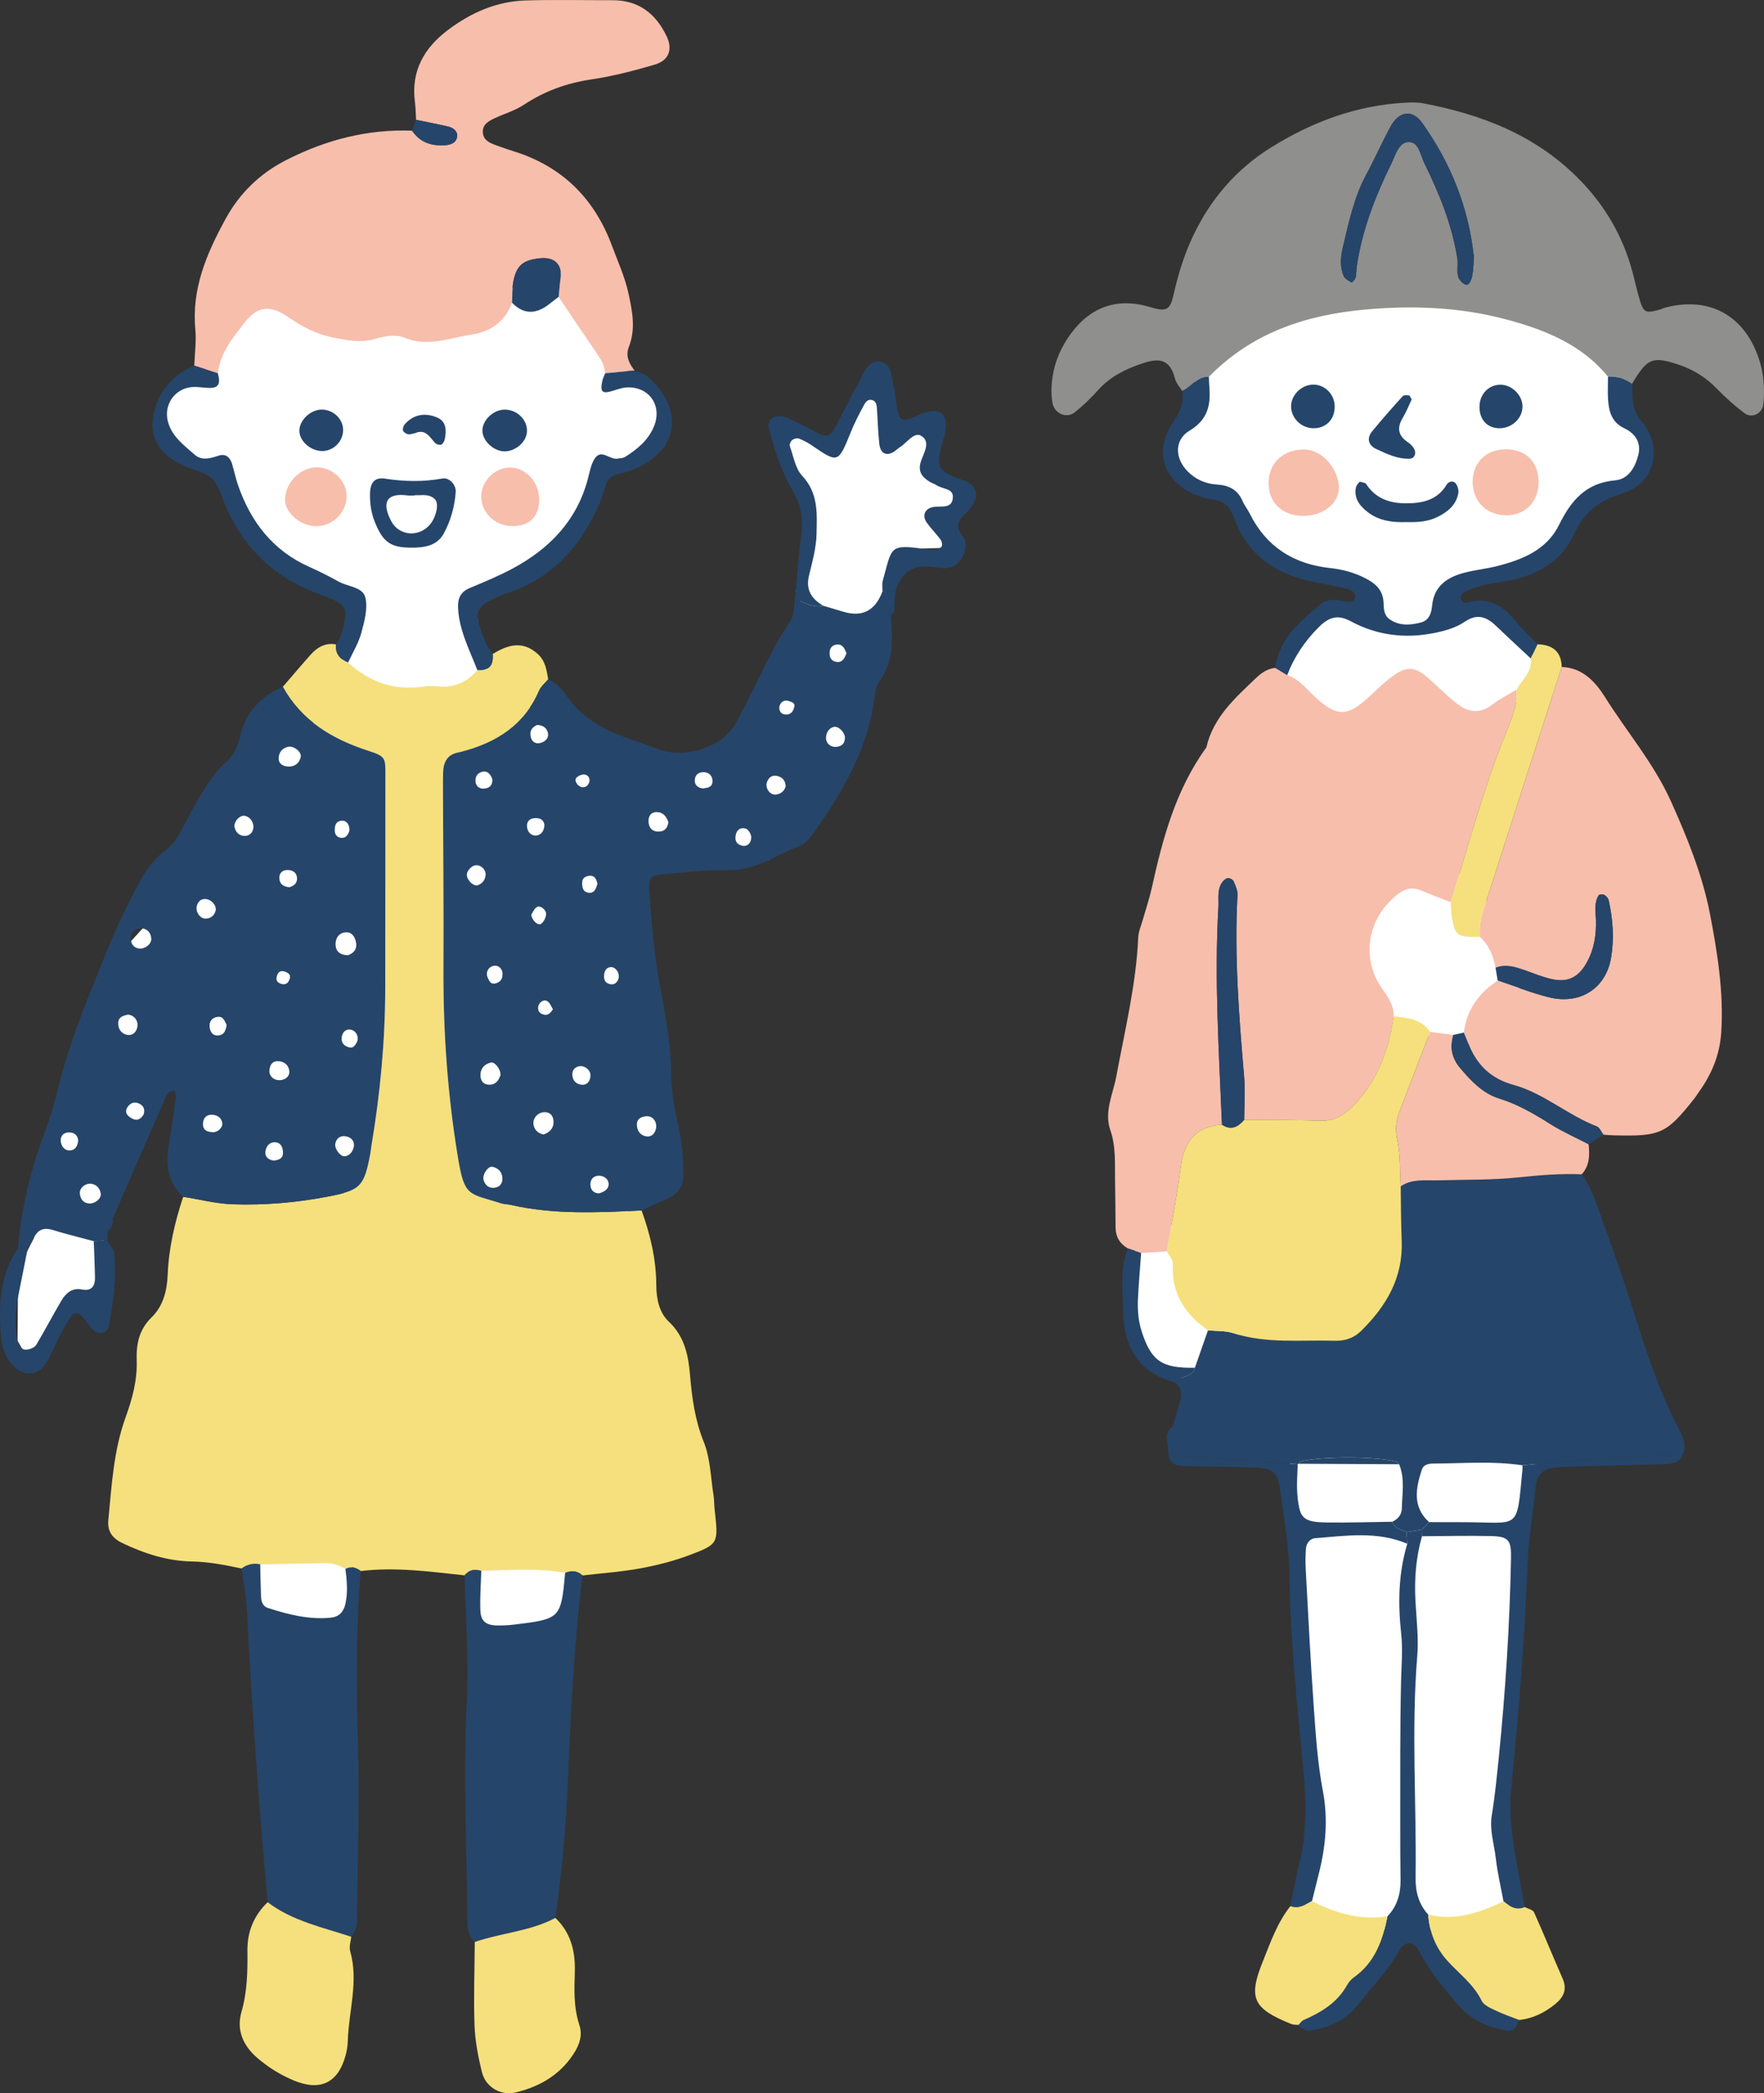 <?xml version="1.0" encoding="UTF-8"?><svg id="_レイヤー_2" xmlns="http://www.w3.org/2000/svg" viewBox="0 0 136.873 162.348"><rect x="0" y="0" width="136.873" height="162.348" fill="#333333" stroke="none"/><defs><style>.cls-1{fill:#8f8f8e;}.cls-1,.cls-2,.cls-3,.cls-4,.cls-5{stroke-width:0px;}.cls-2{fill:#f7beac;}.cls-3{fill:#f5e07d;}.cls-4{fill:#26456a;}.cls-5{fill:#fff;}</style></defs><g id="_レイヤー_9"><polygon class="cls-5" points="15.655 29.203 19.671 22.112 35.62 23.675 43.49 21.063 48.477 28.808 51.091 30.655 51.612 34.503 49.417 35.577 46.869 36.26 43.84 42.476 36.891 46.371 37.28 49.946 38.203 53.273 28.707 54.334 26.508 51.095 27.989 46.972 24.926 45.878 18.931 40.812 17.253 36.249 13.93 35.007 12.477 32.731 13.222 30.655 15.655 29.203"/><polygon class="cls-5" points="92.715 26.135 92.715 30.655 91.744 33.116 90.79 35.577 92.715 37.699 95.493 38.531 98.005 42.476 103.036 44.806 106.211 45.878 106.211 47.724 103.562 47.348 101.161 49.054 99.872 52.354 98.899 55.422 105.174 56.938 111.645 56.227 119.383 53.974 119.383 51.345 116.87 48.272 114.798 46.972 111.645 47.724 112.564 45.878 118.521 43.911 120.593 41.537 122.713 38.924 125.843 37.699 128.288 35.577 126.962 33.389 125.632 29.3 117.682 21.551 104.882 21.911 92.715 26.135"/><polygon class="cls-5" points="61.737 45.878 63.325 41.803 62.531 38.389 60.96 34.981 60.96 33.337 64.37 34.503 67.687 29.83 68.489 30.655 69.081 34.503 72.291 33.116 72.291 35.577 72.679 37.636 75.086 38.531 73.409 40.376 74.08 42.476 69.478 42.592 68.023 48.495 62.452 47.348 61.737 45.878"/><polygon class="cls-5" points="109.169 79.847 105.174 76.34 105.174 67.89 112.63 67.105 118.521 73.197 117.682 77.594 113.583 81.251 109.169 79.847"/><polygon class="cls-5" points="88.055 95.516 88.055 100.818 88.614 104.943 91.672 106.903 95.493 105.849 97.781 98.135 89.898 94.527 88.055 95.516"/><polygon class="cls-5" points="21.45 56.369 15.997 62.988 13.148 69.725 9.171 74.087 7.821 80.034 4.71 87.123 2.593 96.087 1.403 98.47 1.362 103.988 2.303 105.626 6.066 100.715 7.334 102.017 7.821 97.179 8.762 93.344 13.148 82.688 15.073 86.181 15.249 91.806 48.701 93.934 52.144 89.685 49.417 68.584 51.091 66.16 59.63 66.721 64.092 62.988 67.036 54.878 67.036 49.166 63.458 49.166 58.763 56.227 52.614 59.837 43.84 55.874 39.726 54.334 21.45 56.369"/><polygon class="cls-5" points="18.931 119.265 19.671 127.092 26.739 127.092 27.641 118.636 18.931 119.265"/><polygon class="cls-5" points="36.788 119.489 36.891 127.092 42.903 126.533 44.409 124.632 44.656 119.489 36.788 119.489"/><polygon class="cls-5" points="99.934 112.881 101.161 118.636 101.161 128.545 101.87 136.188 101.87 145.874 100.753 149.34 107.419 149.647 112.63 149.647 117.682 147.534 116.466 140.955 117.875 118.825 119.383 112.881 99.934 112.881"/></g><g id="_写真"><path class="cls-3" d="M21.941,53.273c.725-.835,1.432-1.68,2.169-2.501.513-.575,1.138-.939,1.957-.793-.059.72.307,1.155.943,1.406,1.686,1.559,3.655,2.203,5.936,1.856.371-.055.755-.038,1.126-.004,1.22.108,2.187-.345,2.965-1.263q1.315.106,1.191-1.249c1.167-.709,2.305-1.075,3.496-.005.601.545.684,1.253.814,1.968-.242.29-.56.544-.707.875-1.138,2.656-3.289,4.016-5.966,4.723-.088.024-.183.052-.271.067-.926.159-1.203.798-1.214,1.632-.006.47-.012.941-.006,1.412.012,4.519.059,9.038.035,13.557-.029,5,.312,9.957,1.138,14.897.495,2.97.814,2.695,3.278,3.462.265.083.56.081.837.143,3.348.763,6.732.585,10.122.429.672,1.868,1.132,3.781,1.138,5.776.006,1.079.218,2.137.99,2.864,1.22,1.141,1.503,2.643,1.627,4.106.153,1.797.383,3.5,1.067,5.205.519,1.278.536,2.756.76,4.148.059.371.041.753.088,1.127.289,2.596.312,2.649-1.975,3.509-1.226.461-2.517.787-3.802,1.023-1.474.271-2.983.373-4.474.549-.407-.359-.855-.422-1.35-.211-2.163-.382-4.339-.196-6.508-.152-.507-.157-.949-.072-1.297.356-2.676-.291-5.353-.661-8.058-.335-.36-.271-.749-.406-1.185-.17-.489-.287-1.008-.46-1.586-.446-1.68.043-3.354.065-5.028.095-.531-.123-1.008-.006-1.432.325-1.285-.273-2.564-.523-3.891-.548-1.898-.037-3.679-.614-5.388-1.434-.784-.375-1.155-.928-1.073-1.776.259-2.693.407-5.402,1.344-7.986.513-1.409.908-2.86.855-4.384-.041-1.264.177-2.396,1.144-3.338.914-.893,1.208-2.05,1.262-3.329.083-2.066.554-4.073,1.203-6.037,1.291.204,2.576.542,3.879.583,2.441.078,4.881-.13,7.286-.587,2.612-.496,2.871-.769,3.36-3.359.029-.185.047-.373.077-.558.69-4.081,1.073-8.189,1.079-12.328.012-5.448.006-10.895.012-16.343.006-1.473.041-1.558-1.379-2.019-2.771-.904-5.123-2.312-6.585-4.939h0Z"/><path class="cls-4" d="M45.727,60.647c.083-.342-.141-.552-.377-.578-.206-.024-.507.109-.643.274-.183.233.159.697.483.714.312.018.454-.169.536-.41h0ZM42.903,78.277c-.124-.192-.218-.472-.413-.613-.295-.215-.719.097-.737.481-.018.338.189.485.46.55.307.073.495-.121.69-.417h0ZM61.608,54.912c.147-.423-.2-.467-.436-.548-.306-.106-.566.08-.666.331-.106.266.006.613.277.692.377.11.713-.046.825-.476h0ZM46.358,68.543c-.083-.342-.206-.681-.678-.612-.271.04-.495.179-.507.507-.018.378.059.742.489.801.46.064.584-.315.696-.696h0ZM41.683,56.227c-.407.169-.589.459-.513.87.077.45.401.638.802.516.342-.105.648-.371.531-.813-.112-.408-.448-.557-.819-.572h0ZM47.36,76.335c.318.061.513-.13.613-.383.171-.449-.206-1.002-.625-.94-.295.044-.43.265-.466.541-.053.387.035.697.478.782h0ZM38.989,75.427c-.077-.409-.424-.623-.784-.493-.336.123-.548.499-.354.914.112.24.23.522.595.426.419-.11.584-.388.542-.847h0ZM41.223,70.935c.047.476.548.893.778.705.195-.156.342-.449.371-.697.047-.38-.466-.768-.737-.581-.201.14-.307.421-.413.574h0ZM65.682,50.668c-.147-.351-.283-.733-.761-.678-.295.033-.507.217-.542.536-.047.412.083.75.531.812.477.066.625-.315.772-.67h0ZM57.653,65.608c.43.033.637-.305.637-.68,0-.228-.218-.59-.413-.657-.383-.127-.725.069-.796.521-.071.41.059.72.572.815h0ZM38.199,60.411c-.13-.311-.336-.658-.772-.555-.407.096-.607.444-.513.871.071.302.348.459.625.44.401-.026.702-.228.66-.757h0ZM54.534,61.154c.324-.054.725-.054.749-.535.018-.403-.218-.686-.613-.726-.371-.039-.708.127-.755.552-.047.413.194.644.619.709h0ZM42.243,63.995c-.047-.453-.389-.562-.766-.541-.424.024-.643.317-.578.73.059.391.354.664.737.614.389-.051.584-.385.607-.803h0ZM51.864,63.771c-.159-.453-.413-.798-.949-.783-.472.014-.613.397-.595.743.024.5.33.815.884.76.436-.042.595-.341.66-.72h0ZM44.925,82.699c-.424.1-.566.409-.501.791.059.394.366.626.743.643.43.019.625-.314.649-.689.029-.454-.448-.825-.89-.745h0ZM46.47,92.558c.371-.102.743-.305.755-.69.018-.389-.324-.665-.719-.681-.418-.018-.696.255-.696.668,0,.391.212.685.66.702h0ZM50.909,87.48c.071-.492-.265-.94-.743-.906-.36.026-.737.154-.749.623-.006.519.289.888.772.945.383.044.654-.249.719-.662h0ZM65.558,57.159c-.041-.388-.513-.865-.855-.781-.389.095-.572.413-.607.786-.047.472.36.832.849.758.395-.059.637-.285.613-.764h0ZM38.83,83.4c.053-.417-.418-1.069-.749-.988-.472.114-.796.439-.802.955-.006.386.165.716.595.757.53.051.808-.276.955-.724h0ZM37.02,68.674c.401-.123.619-.41.66-.806.041-.472-.477-.899-.92-.721-.218.089-.454.343-.519.568-.118.418.395.986.778.959h0ZM42.19,87.987c.466-.17.778-.481.76-.997-.012-.383-.195-.706-.637-.73-.584-.032-1.055.515-.896,1.062.106.367.377.601.772.666h0ZM60.96,60.986c-.006-.415-.224-.681-.607-.791-.413-.12-.701.081-.843.467-.159.438.212.999.66.964.377-.029.684-.233.79-.64h0ZM38.152,90.486c-.371.04-.755.669-.619,1.073.124.375.413.606.819.565.424-.042.649-.341.631-.742-.024-.509-.336-.81-.831-.897h0ZM49.783,93.885c-3.39.156-6.773.334-10.122-.429-.277-.062-.572-.06-.837-.143-2.464-.767-2.782-.492-3.278-3.462-.825-4.94-1.167-9.898-1.138-14.897.024-4.518-.024-9.038-.035-13.557-.006-.47,0-.941.006-1.412.012-.834.289-1.473,1.214-1.632.088-.015.183-.043.271-.067,2.676-.707,4.828-2.067,5.966-4.723.147-.331.466-.585.707-.875.625.267,1.067.746,1.438,1.292,1.043,1.536,2.547,2.443,4.227,3.094.873.337,1.769.601,2.635.948,1.491.597,2.9.437,4.339-.216.99-.45,1.621-1.118,2.128-2.086,1.344-2.553,2.458-5.225,4.068-7.643.277-.424.218-1.075.312-1.622.707.258,1.368.722,2.187.523.525.156,1.043.311,1.568.468q2.193.664,3.03-1.569h1.008c-.029.365-.059.73-.088,1.095-.283.183-.371.434-.265.752.124,1.792.283,3.568-.92,5.155-.312.409-.307,1.071-.395,1.625-.59,3.737-2.429,6.901-4.557,9.929-.318.453-.713.98-1.191,1.168-1.816.712-3.443,1.93-5.553,1.887-1.598-.032-3.195.162-4.793.298-1.297.11-1.426.215-1.32,1.595.171,2.159.324,4.332.701,6.46.448,2.503.984,4.968.979,7.543-.006,1.489.365,2.989.666,4.463.212,1.028.259,2.049.289,3.087.035,1.099-.472,1.759-1.462,2.143-.613.235-1.191.536-1.786.808h0Z"/><path class="cls-4" d="M22.059,75.341c-.377-.099-.519.139-.589.414-.089.34.135.508.424.571.33.072.507-.144.59-.427.1-.37-.183-.462-.424-.557h0ZM27.706,80.808c.147-.409-.053-.786-.383-.917-.365-.142-.731.065-.802.523-.071.43.136.697.548.815.36.103.483-.165.637-.42h0ZM17.584,79.478c-.159-.253-.218-.679-.725-.606-.43.062-.637.388-.595.764.035.355.212.727.701.67.442-.052.56-.387.619-.828h0ZM25.979,64.521c.059.369.389.541.749.429.183-.058.401-.412.389-.621-.018-.34-.189-.733-.654-.67-.43.059-.513.408-.483.863h0ZM11.135,86.458c.153-.424-.012-.722-.371-.88-.383-.168-.713.008-.902.344-.23.42.083.662.401.837.389.213.666.018.872-.301h0ZM22.442,68.812c.401-.097.648-.356.601-.757-.041-.423-.389-.592-.778-.577-.43.016-.637.324-.584.724.053.403.365.581.761.609h0ZM21.794,83.771c.424-.05.696-.347.654-.705-.053-.47-.413-.776-.931-.76-.454.014-.589.377-.613.734-.03.466.413.797.89.731h0ZM21.251,90.018c.324-.055.707-.113.707-.614-.006-.397-.142-.773-.595-.809-.413-.033-.69.264-.76.655-.077.426.153.694.648.768h0ZM6.066,88.432c-.059-.449-.365-.619-.766-.598-.442.024-.643.341-.578.747.065.378.336.686.743.644.419-.042.572-.397.601-.794h0ZM9.915,78.694c-.348.081-.719.17-.743.629-.024.527.295.891.76.95.354.044.672-.229.731-.654.071-.471-.271-.902-.749-.926h0ZM22.418,57.909c-.477.086-.778.391-.796.895-.012.449.354.625.719.647.501.029.878-.226.99-.732.083-.379-.454-.842-.914-.81h0ZM27.464,88.9c.035-.459-.248-.699-.637-.769-.407-.073-.719.142-.808.556-.088.407.407,1.057.76.993.401-.073.601-.394.684-.78h0ZM10.788,73.565c.454.062.99-.349.949-.781-.035-.383-.236-.701-.672-.776-.46-.08-.955.311-.925.785.024.384.2.712.648.773h0ZM6.856,93.336c.448.071,1.02-.348.961-.752-.053-.376-.271-.68-.69-.765-.46-.092-.979.301-.931.753.035.378.218.703.66.764h0ZM19.671,64.123c-.041-.424-.248-.732-.643-.844-.401-.111-.925.459-.825.894.088.402.395.661.784.661.418,0,.654-.296.684-.712h0ZM16.741,70.59c.041-.444-.413-.887-.872-.864-.336.018-.507.24-.589.512-.142.447.23,1.02.678,1.01.401-.009.69-.241.784-.658h0ZM16.535,87.815c.36.005.808-.382.702-.783-.106-.389-.419-.562-.796-.573-.43-.012-.66.252-.69.653-.029.408.159.685.784.704h0ZM26.999,74.087c.401-.14.707-.418.631-.956-.071-.488-.348-.881-.861-.817-.495.061-.76.478-.731.978.029.516.36.782.961.795h0ZM21.941,53.273c1.462,2.627,3.814,4.035,6.585,4.939,1.421.461,1.385.546,1.379,2.019-.006,5.448,0,10.894-.012,16.343-.006,4.139-.389,8.247-1.079,12.328-.029.185-.047.373-.077.558-.489,2.59-.749,2.863-3.36,3.359-2.405.457-4.846.666-7.286.587-1.303-.041-2.588-.379-3.879-.583-1.25-1.134-1.362-2.567-1.102-4.112.2-1.194.371-2.393.531-3.594.024-.167-.083-.501-.142-.505-.289-.018-.495.147-.619.43-1.374,3.163-2.759,6.324-4.138,9.485-.377.232-.442.587-.383.989-.006.237-.018.473-.029.709-.348.014-.702.026-1.055.04-1.049-.284-2.116-.538-3.154-.861-.749-.234-1.22-.028-1.527.683-.106.248-.289.463-.436.693-.248-.001-.501-.002-.755-.003.253-3.107.979-6.104,2.087-9.01.731-1.933,1.114-3.968,1.733-5.924.902-2.853,2.081-5.621,3.201-8.4.56-1.388,1.22-2.741,1.898-4.076.637-1.244,1.256-2.479,2.458-3.365,1.073-.789,1.509-2.127,2.169-3.251.766-1.292,1.444-2.626,2.594-3.647.578-.509.896-1.186,1.073-1.938.43-1.871,1.568-3.151,3.325-3.893h0Z"/><path class="cls-2" d="M32.287,9.295c-.035-.469-.035-.941-.094-1.407-.312-2.41.743-4.201,2.594-5.585,1.763-1.319,3.737-2.195,5.966-2.266,2.252-.072,4.515-.014,6.773-.02,2.022-.005,3.348,1.031,4.197,2.788.489,1.02.194,1.882-.931,2.211-1.615.473-3.26.901-4.922,1.147-1.904.283-3.614.902-5.217,1.961-.696.459-1.533.7-2.293,1.058-.424.2-.872.442-.896.979-.024.698.525.927,1.067,1.121.442.158.884.314,1.332.454,3.761,1.173,6.26,3.661,7.622,7.325.454,1.227,1.002,2.407,1.285,3.717.306,1.411.566,2.75.023,4.137-.277.704.03,1.28.442,1.823-.76.072-1.521.143-2.275.215-.041-.581-.312-1.058-.643-1.528-1.002-1.457-1.981-2.93-2.971-4.396.047-.456.077-.914.141-1.368.177-1.195-.501-1.737-1.586-1.627-1.309.133-1.827.551-2.069,1.801-.1.535-.071,1.095-.106,1.644-.525,1.488-1.715,2.265-3.142,2.476-1.709.253-3.401.993-5.217.23-.619-.26-1.509-.133-2.193.083-1.144.357-2.175.138-3.289-.08-1.338-.259-2.435-.845-3.525-1.596-1.409-.966-2.382-.864-3.39.442-.902,1.167-1.892,2.34-2.063,3.917-.607-.196-1.22-.393-1.833-.589.035-.937.165-1.883.083-2.809-.295-3.151.872-5.874,2.328-8.541,1.108-2.04,2.688-3.564,4.757-4.614,3.059-1.554,6.284-2.39,9.733-2.262.584.87,1.427,1.18,2.441,1.138.495-.021.996-.144,1.055-.701.047-.393-.312-.668-.702-.758-.825-.189-1.656-.347-2.482-.517h0Z"/><path class="cls-4" d="M36.048,122.185c.348-.428.79-.513,1.297-.357-.029,1.025-.112,2.053-.071,3.077.029.822.43,1.145,1.267,1.164.466.011.931-.016,1.397-.072,3.549-.43,3.59-.478,3.914-4.015.495-.211.943-.148,1.35.211-.666,5.296-.908,10.622-1.138,15.949-.147,3.555-.466,7.092-.973,10.61-1.957,1.045-4.197,1.155-6.255,1.868-.531-.497-.56-1.142-.566-1.808-.059-5.606-.342-11.206-.047-16.821.171-3.256-.106-6.537-.177-9.806h0Z"/><path class="cls-4" d="M26.804,121.68c.436-.236.825-.101,1.185.17-.377,4.506-.336,9.011-.212,13.53.124,4.508-.035,9.023-.071,13.535-.006.486-.142.924-.454,1.299-2.222-.739-4.557-1.215-6.484-2.68-.678-7.499-1.226-15.007-1.598-22.528-.053-1.122-.271-2.234-.413-3.352.424-.331.902-.448,1.432-.327.018.828.035,1.659.065,2.49.012.387.13.763.519.891,1.586.515,3.195.922,4.887.759.625-.061.99-.432,1.132-1.032.212-.917.124-1.837.012-2.756h0Z"/><path class="cls-3" d="M20.768,147.534c1.928,1.466,4.262,1.942,6.484,2.68-.035.374-.177.777-.083,1.111.672,2.347-.112,4.645-.183,6.964-.012.372-.065.75-.165,1.109-.578,2.153-1.969,2.822-4.038,1.957-1.043-.437-1.987-1.022-2.853-1.775-1.102-.966-1.586-2.164-1.197-3.525.454-1.572.483-3.144.466-4.74-.024-1.492.501-2.748,1.568-3.782h0Z"/><path class="cls-3" d="M36.838,150.62c2.057-.713,4.297-.823,6.255-1.868,1.167,1.12,1.544,2.505,1.509,4.093-.035,1.401-.112,2.812.348,4.194.33.979-.13,1.86-.702,2.624-1.055,1.417-2.541,2.219-4.227,2.623-1.173.281-2.34-.408-2.629-1.576-.289-1.18-.525-2.397-.572-3.607-.077-2.158.006-4.322.018-6.483h0Z"/><path class="cls-4" d="M69.478,45.878h-1.008c.006-.279-.047-.576.024-.836.743-2.617.442-2.861,3.319-2.452.277.04.566.062.837.027.159-.02.383-.138.43-.267.053-.142-.012-.384-.112-.517-.336-.448-.737-.847-1.061-1.303-.383-.548-.147-1.101.531-1.211.601-.097,1.462.185,1.497-.762.029-.692-.814-.625-1.256-.921-.153-.104-.342-.151-.501-.246-.619-.365-.99-.809-.719-1.61.218-.658.796-1.53.006-1.983-.548-.317-1.091.545-1.633.882-.159.099-.289.24-.448.342-.589.384-1.067.17-1.155-.585-.106-.928-.124-1.867-.189-2.801-.018-.276-.1-.558-.407-.618-.342-.067-.507.232-.631.464-.354.66-.701,1.326-.978,2.017-.996,2.446-.985,2.446-3.066,1.024-.307-.208-.643-.384-.984-.512-.141-.051-.383.018-.507.12-.118.097-.23.342-.183.465.283.789.424,1.737.961,2.309,1.244,1.333,1.149,2.862,1.114,4.467-.024,1.148-.336,2.219-.595,3.311-.254,1.08.224,1.778,1.108,2.295-.819.199-1.48-.265-2.187-.523.153-1.589.248-3.184.472-4.762.177-1.263.059-2.412-.601-3.532-.814-1.385-1.356-2.894-1.757-4.449-.118-.443-.365-.96.124-1.279.401-.266.914-.16,1.35.054.761.37,1.533.731,2.27,1.147.536.301.92.119,1.167-.325.678-1.236,1.285-2.513,1.969-3.745.36-.64.666-1.585,1.509-1.513,1.096.093.943,1.243,1.167,2.01.13.447.13.931.212,1.395.218,1.191.366,1.275,1.444.859.177-.068.336-.176.513-.242,1.362-.508,2.051-.011,1.839,1.333-.047.278-.13.551-.206.821-.607,2.09-.301,2.326,1.421,2.967.265.098.548.192.761.367.389.331.519.795.301,1.267-.153.334-.36.683-.631.914-.684.575-.92,1.141-.277,1.906.248.295.218.693.13,1.08-.189.799-.802,1.35-1.586,1.346-.277-.002-.56-.048-.837-.092q-2.323-.367-2.959,1.896h0Z"/><path class="cls-4" d="M46.959,28.951c.755-.071,1.515-.143,2.275-.215.342.155.743.239,1.014.475,2.947,2.56,2.393,5.847-1.22,7.255-.348.137-.719.22-1.085.305-.507.117-.808.422-.955.918-.13.45-.271.902-.46,1.332-1.403,3.249-3.561,5.738-7.009,6.921-.088.03-.177.06-.265.095-2.458.977-2.594,1.283-1.609,3.723.141.344.389.644.584.965q.124,1.353-1.191,1.249c-.607-1.576-1.415-3.084-1.497-4.826-.035-.74.195-1.245.92-1.546,1.126-.469,2.264-.941,3.336-1.519,2.847-1.532,4.958-3.707,5.813-6.928.147-.541.236-1.137.536-1.586.525-.796,1.179.134,1.786,0,.183-.041.395-.023.542-.114.973-.601,1.851-1.332,2.281-2.416.654-1.635-.448-3.116-2.187-2.984-.454.036-.896.248-1.356.343-.531.11-.648-.128-.46-.918.047-.182.136-.352.206-.528h0Z"/><path class="cls-4" d="M15.073,28.359c.613.196,1.226.393,1.833.588.141.589.236,1.157-.654,1.141-.472-.009-.943-.108-1.403-.061-1.303.133-2.146,1.367-1.828,2.637.289,1.172,1.232,1.849,2.069,2.588.566.504,1.22.302,1.863.091.554-.183.89.114,1.049.621.165.536.271,1.092.454,1.623.985,2.879,2.706,5.113,5.547,6.383.772.344,1.527.723,2.264,1.135.719.401,1.886.42,2.081,1.234.206.847-.071,1.857-.312,2.748-.218.799-.672,1.534-1.026,2.297-.637-.251-1.002-.686-.943-1.406.43-.532.548-1.184.672-1.825.183-.949-.018-1.263-1.002-1.697-.342-.151-.696-.279-1.049-.409-3.761-1.381-6.243-4.038-7.557-7.77-.318-.897-.761-1.411-1.645-1.691-.707-.225-1.409-.53-2.04-.919-1.444-.893-1.886-2.249-1.438-3.877.46-1.663,1.515-2.759,3.065-3.432h0Z"/><path class="cls-4" d="M7.274,96.265c.354-.014.707-.027,1.055-.04.183.322.489.631.525.968.195,1.886-.059,3.752-.395,5.604-.112.63-.825.783-1.291.291-.318-.338-.548-.762-.878-1.085-.2-.192-.56-.225-.737.038-.366.539-.69,1.109-.99,1.687-.348.664-.595,1.387-.99,2.017-.637,1.011-1.804,1.026-2.606.117-.519-.59-.796-1.283-.866-2.042-.236-2.468-.147-4.885,1.303-7.044.253.002.507.003.755.004-.254,1.285-.507,2.569-.766,3.854-.224,1.117-.271,2.242-.029,3.354.077.343.283.748.749.686.248-.033.578-.17.696-.365.672-1.123,1.279-2.288,1.945-3.417.348-.59.825-1.03,1.603-.881.755.144,1.026-.262,1.014-.934-.018-.937-.059-1.875-.094-2.812h0Z"/><path class="cls-4" d="M32.287,9.295c.825.17,1.657.328,2.482.517.389.09.749.365.702.758-.059.556-.56.68-1.055.701-1.014.042-1.857-.268-2.441-1.138.106-.28.206-.559.312-.838h0Z"/><path class="cls-4" d="M8.359,95.516c-.059-.403.006-.757.383-.989.083.411-.094.721-.383.989h0Z"/><path class="cls-4" d="M69.124,47.724c-.106-.318-.018-.569.265-.752.082.313,0,.565-.265.752h0Z"/><path class="cls-4" d="M43.346,23.027c-.224.169-.448.333-.666.508-1.002.812-1.987.933-2.953-.058.035-.548.006-1.108.106-1.644.242-1.25.76-1.669,2.069-1.801,1.085-.11,1.763.432,1.586,1.627-.065.453-.094.911-.141,1.368h0Z"/><path class="cls-4" d="M32.18,38.41v.018c-.189,0-.383.021-.566-.004-1.739-.229-1.975.668-1.244,2.019.631,1.172,2.234,1.24,3.054.161.436-.571.637-1.52.348-1.851-.348-.393-.837-.367-1.309-.344-.094.005-.189,0-.283,0h0ZM32.027,42.476c-1.715.021-2.311-.413-2.947-2-.289-.716-.383-1.436-.371-2.189.018-.871.371-1.285,1.161-1.163,1.491.229,2.971.261,4.463-.012.525-.096,1.067.484,1.026,1.056-.083,1.129-.383,2.209-.92,3.202-.519.946-1.444,1.092-2.411,1.107h0Z"/><path class="cls-2" d="M24.446,40.81c-1.173-.047-2.329-1.062-2.329-2.037.006-1.339,1.185-2.538,2.488-2.524,1.279.014,2.37,1.132,2.287,2.346-.083,1.278-1.179,2.266-2.446,2.215h0Z"/><path class="cls-2" d="M39.673,40.8c-1.303-.042-2.334-1.059-2.334-2.303s1.173-2.336,2.382-2.229c1.208.106,2.134,1.22,2.116,2.537-.018,1.31-.808,2.039-2.163,1.995h0Z"/><path class="cls-4" d="M39.136,35.007c-.831-.008-1.692-.809-1.704-1.586-.018-.788.784-1.595,1.639-1.648.996-.061,1.881.772,1.816,1.718-.053.803-.89,1.523-1.751,1.516h0Z"/><path class="cls-4" d="M26.622,33.401c-.03.872-.766,1.586-1.633,1.58-.861-.005-1.704-.72-1.757-1.493-.065-.869.89-1.773,1.816-1.719.89.051,1.609.793,1.574,1.632h0Z"/><path class="cls-4" d="M32.216,33.594c-.2.036-.395.119-.56.085-.147-.029-.348-.164-.383-.291-.041-.144.035-.376.141-.493.708-.786,1.615-.897,2.523-.505.707.305.713,1.013.572,1.68-.035.158-.147.369-.277.417-.13.048-.377-.027-.478-.136-.424-.469-.749-1.105-1.539-.759h0Z"/><path class="cls-2" d="M87.51,96.826c-.619-.359-.943-.895-.949-1.613-.018-1.222-.018-2.445-.041-3.666-.029-1.309.083-2.613-.371-3.904-.489-1.414.212-2.794.466-4.149.666-3.588,1.539-7.135,1.704-10.803.024-.457.23-.905.354-1.356.23-.812.507-1.614.69-2.437.849-3.867,1.869-7.661,4.244-10.932.531-2.344,2.246-3.842,3.873-5.401.419-.397.884-.704,1.474-.767.307.186.613.371.92.557,1.026.355,1.627,1.253,2.405,1.921,1.462,1.254,2.246,1.261,3.679.012.707-.618,1.356-1.315,2.116-1.858,1.12-.802,1.739-.722,2.765.175.772.68,1.491,1.437,2.317,2.047.808.598,1.692.724,2.6.019.584-.46,1.273-.791,1.916-1.18.106,1.262-.436,2.382-.878,3.489-1.704,4.237-2.859,8.648-4.227,12.99-.778-.303-1.562-.587-2.328-.915-.678-.291-1.238-.13-1.798.314-2.558,2.031-2.688,5.152-1.267,7.204.477.697.99,1.347.961,2.248-.36,2.663-1.273,5.067-3.201,7.02-.702.704-1.456,1.117-2.482,1.083-1.969-.064-3.944-.05-5.913-.069.006-1.127.094-2.262-.006-3.38-.401-4.682-.766-9.361-.513-14.067.018-.347-.153-.72-.301-1.053-.053-.13-.301-.262-.442-.248-.153.015-.33.174-.436.316-.418.579-.265,1.264-.301,1.91-.324,5.639.047,11.266.277,16.896-2.004.15-2.942,1.28-3.189,3.234-.277,2.207-.713,4.394-1.085,6.589-.666.043-1.332.086-1.998.129-.342-.118-.684-.236-1.032-.353h0Z"/><path class="cls-4" d="M91,110.624c.195-.674.407-1.345.584-2.024.147-.553.053-1.045-.46-1.389.295-.159.578-.353.884-.466.348-.126.619-.284.707-.666.336-.966.678-1.932,1.014-2.898.654.065,1.35.018,1.963.216,2.576.835,5.229.511,7.858.59.802.024,1.486-.197,2.057-.757,1.951-1.919,3.266-4.119,3.154-6.981-.059-1.412-.053-2.827-.077-4.241.914-.617,1.957-.433,2.965-.464,2.034-.062,4.079-.009,6.095-.221,1.662-.174,3.313-.315,4.981-.243.79,1.078,1.167,2.352,1.615,3.579.902,2.469,1.757,4.956,2.541,7.462.931,2.96,1.916,5.894,3.36,8.653.354.683.69,1.346.277,2.12-4.138.038-8.265.342-12.385.754-2.293-.35-4.604-.143-6.909-.137-.377,0-.772.075-.902.484-.472,1.437-.743,2.859.56,4.057-.189.194-.371.388-.56.582-.395.063-.796.126-1.191.189-.401-.216-.955-.23-1.096-.8.442-.2.725-.551.737-1.024.024-1.15.253-2.316-.212-3.437-.065-.067-.118-.173-.194-.195-1.503-.414-5.777-.432-7.416-.032-.077.019-.136.123-.206.188l-.053.032c-3.343-.226-6.679-.452-10.022-.677-.024-.341-.053-.681-.083-1.022.395-.327.548-.732.413-1.235h0Z"/><path class="cls-1" d="M114.356,19.908c-.401-3.822-1.798-7.269-4.015-10.391-.737-1.039-1.78-.91-2.429.272-.678,1.239-1.244,2.536-1.916,3.78-.949,1.766-1.344,3.706-1.804,5.621-.177.724-.242,1.507.071,2.224.094.218.389.357.619.495.018.013.259-.228.301-.377.071-.27.047-.561.088-.84.407-2.823,1.432-5.447,2.676-7.981.312-.633.566-1.658,1.32-1.7.82-.045.937,1.005,1.244,1.63,1.161,2.366,2.163,4.796,2.57,7.428.106.689-.259,1.543.56,1.997.442.242.69-.517.713-2.16h0ZM91.731,30.323c-.189-.315-.477-.607-.56-.948-.419-1.669-1.391-1.578-2.588-1.172-1.256.428-2.429.999-3.348,2.021-.56.627-1.179,1.222-1.833,1.75-.643.519-1.592.103-1.739-.72-.065-.368-.088-.75-.077-1.124.041-1.247.377-2.424,1.008-3.493,1.256-2.136,3.342-3.823,6.661-2.814,1.273.387,1.539.207,1.804-.967.354-1.569.819-3.09,1.509-4.545,1.368-2.883,3.366-5.205,6.084-6.891,3.171-1.967,6.579-3.245,10.34-3.451.466-.026.949-.047,1.403.039,4.622.87,8.86,2.517,12.22,5.982,1.951,2.007,3.295,4.336,4.032,7.024.177.635.306,1.282.489,1.916.383,1.361.477,1.414,1.704,1.065.088-.025.171-.077.259-.103,3.419-.961,6.201.509,7.345,3.839.413,1.187.501,2.391.377,3.62-.071.724-.884,1.132-1.468.692-.743-.565-1.456-1.193-2.105-1.865-.872-.907-1.892-1.54-3.077-1.922-1.975-.637-2.352-.47-3.543,1.521-.566-.367-1.161-.628-1.863-.564-2.063-2.534-4.97-3.664-7.964-4.457-3.555-.939-7.192-1.082-10.876-.747-4.645.422-8.795,1.813-12.126,5.215-.914-.061-1.344.798-2.069,1.098h0Z"/><path class="cls-2" d="M121.176,51.729c1.609.055,2.617,1.155,3.348,2.319,1.686,2.695,3.779,5.124,5.111,8.063,1.279,2.836,2.458,5.742,3.042,8.751.578,3.002,1.079,6.086.878,9.207-.112,1.757-.749,3.27-1.763,4.664-.106.151-.2.314-.318.461-2.175,2.745-2.617,2.948-6.219,2.863-.283-.007-.56-.035-.843-.052-.171-.22-.295-.556-.519-.641-2.258-.863-4.109-2.568-6.461-3.211-1.786-.489-2.9-1.603-3.531-3.29-.1-.262-.212-.518-.318-.776.218-1.772,1.161-3.069,2.623-4.033,1.332.44,2.641.966,3.997,1.299,2.393.587,4.386-.68,4.799-3.045.253-1.484.153-2.992-.177-4.47-.035-.162-.189-.34-.336-.424-.112-.065-.395-.052-.442.026-.377.594-.23,1.272-.212,1.912.035,1.151-.136,2.243-.69,3.262-.643,1.19-1.497,1.625-2.782,1.319-.725-.173-1.427-.455-2.134-.713-.713-.264-1.427-.467-2.187-.166-.171-.913-.501-1.745-1.208-2.385-.124-1.162.312-2.22.654-3.286,1.886-5.887,3.791-11.769,5.689-17.652h0Z"/><path class="cls-4" d="M91.731,30.323c.725-.301,1.155-1.159,2.069-1.099.012.282.018.565.041.847.106,1.398-.159,2.502-1.544,3.333-1.197.719-1.138,2.146-.153,3.146.619.635,1.403.977,2.264,1.029.931.057,1.621.386,2.004,1.277.147.343.389.644.56.98,1.285,2.582,3.413,3.92,6.243,4.223.943.101,1.839.342,2.694.773.802.406,1.409.924,1.444,1.909.012.466.03.966.454,1.276.755.545,1.609.48,2.441.265.631-.164.819-.704.872-1.305.153-1.573,1.232-2.242,2.6-2.58.819-.203,1.668-.291,2.488-.502,1.951-.503,3.808-1.249,4.763-3.186.92-1.871,2.075-3.256,4.351-3.452,1.026-.089,1.556-1.003,1.798-1.964.242-.969-.242-1.675-1.073-2.067-1.026-.483-1.22-1.353-1.279-2.318-.029-.563,0-1.129,0-1.694.702-.064,1.297.197,1.863.564.088.99-.088,1.926.725,2.873,1.751,2.042,1.049,4.872-1.497,5.631-1.88.559-2.953,1.478-3.767,3.23-.967,2.078-2.9,3.137-5.146,3.546-1.102.202-2.234.302-3.254.838-.153.081-.354.265-.354.405-.006.309.254.509.536.428,1.592-.462,2.712.215,3.684,1.399.536.651,1.155,1.23,1.745,1.842-.177.368-.354.735-.525,1.102-.884-.826-1.774-1.641-2.647-2.483-.743-.725-1.48-1.048-2.476-.369-.684.469-1.509.699-2.346.87-2.293.467-4.48.188-6.52-.914-1.026-.555-1.71-.281-2.464.467-1.079,1.076-1.898,2.302-2.452,3.712-.307-.186-.613-.371-.92-.557.283-2.255,1.892-3.576,3.478-4.902.548-.458,1.203-.433,1.869-.256.371.1.831.108.849-.369.018-.396-.418-.566-.796-.646-.819-.174-1.645-.343-2.476-.507-2.853-.565-5.023-2.016-6.066-4.827-.324-.874-.761-1.454-1.745-1.555-.454-.047-.914-.206-1.344-.383-2.399-.984-3.207-3.308-1.78-5.466.548-.824.955-1.574.79-2.564h0Z"/><path class="cls-2" d="M122.727,91.081c-1.668-.072-3.319.068-4.981.243-2.016.212-4.061.159-6.095.221-1.008.031-2.051-.153-2.965.465-.077-1.201-.018-2.431-.265-3.597-.171-.787-.112-1.457.153-2.155.79-2.078,1.592-4.151,2.393-6.225.596.078,1.197.156,1.792.233-.283.966-.1,1.832.56,2.596.849.993,1.733,1.945,3.036,2.347,1.433.443,2.7,1.191,3.962,1.985.937.59,1.963,1.039,2.947,1.551.088.839.082,1.659-.536,2.335h0Z"/><path class="cls-4" d="M109.133,118.825c.395-.062.796-.126,1.191-.189,0,.172,0,.342.012.514-.472,1.649-.601,3.329-.507,5.035.077,1.409.253,2.833.141,4.23-.472,5.739-.053,11.479-.13,17.217-.018,1.073.236,2.05.979,2.863.094,1.339.56,2.544,1.45,3.54.914,1.029,2.063,1.839,2.694,3.14.171.356.702.576,1.108.773.584.281,1.203.484,1.804.72-.159.463-.383.919-.961.822-1.521-.254-2.853-.876-3.873-2.092-1.085-1.295-2.175-2.574-2.948-4.103-.389-.759-1.114-.763-1.515-.034-.861,1.587-2.14,2.846-3.236,4.247-.926,1.184-2.181,1.742-3.614,1.963-.389.06-.737-.094-.984-.418.136-.129.242-.308.401-.377,1.368-.6,2.611-1.341,3.372-2.704.13-.236.33-.463.548-.618,1.633-1.16,2.228-2.88,2.594-4.728.761-.792,1.026-1.757,1.014-2.83-.018-1.405-.029-2.811-.024-4.216.006-3.749-.024-7.498.065-11.246.029-1.214.141-2.419.006-3.638-.253-2.346-.218-4.679.477-6.964-.018-.302-.041-.605-.065-.908h0Z"/><path class="cls-4" d="M109.133,118.825c.024.303.047.606.065.909-2.334-.995-4.751-.622-7.156-.433-.383.03-.666.375-.707.773-.047.556-.053,1.122-.018,1.681.195,3.561.371,7.123.625,10.679.153,2.151.295,4.32.696,6.431.419,2.193.236,4.29-.295,6.405-.183.725-.36,1.453-.542,2.179-.519.285-1.032.636-1.674.39.206-1.01.371-2.03.625-3.026.625-2.405.631-4.829.407-7.283-.472-5.053-1.043-10.095-1.097-15.185-.029-2.337-.442-4.675-.772-7-.165-1.119-.578-1.455-1.698-1.51-1.881-.091-3.761-.074-5.642-.13-.566-.017-1.15-.091-1.279-.822,3.342.226,6.679.452,10.022.677-.018.746-.088,1.495-.035,2.236.136,1.976.419,2.264,2.346,2.287,1.674.02,3.354-.035,5.034-.057.141.569.696.584,1.096.8h0Z"/><path class="cls-4" d="M110.335,119.15c-.012-.172-.012-.342-.012-.514.189-.194.371-.388.56-.581.926.001,1.851.002,2.777.005,4.321.012,4.009.713,4.474-4.131.006-.093,0-.186,0-.279,4.121-.411,8.247-.716,12.385-.754-.289.629-.867.642-1.427.659-2.157.067-4.315.114-6.467.174-.654.018-1.315.022-1.963.091-.825.087-1.397.48-1.491,1.39-.212,2.049-.566,4.092-.643,6.146-.224,5.81-.696,11.601-1.273,17.381-.218,2.194.171,4.294.542,6.415.159.921.342,1.838.513,2.758-.672.287-1.167-.044-1.651-.446-.206-1.107-.466-2.208-.595-3.324-.124-1.111-.501-2.189-.312-3.347.242-1.481.389-2.978.542-4.471.519-5.142.849-10.296.949-15.463.03-1.408-.194-1.695-1.556-1.724-1.78-.038-3.566.005-5.353.014h0Z"/><path class="cls-3" d="M116.661,147.466c.483.403.979.733,1.651.446.248.131.625.202.719.404.766,1.705,1.468,3.441,2.222,5.153.371.848.053,1.456-.584,1.969-.814.66-1.727,1.121-2.794,1.229-.601-.235-1.22-.438-1.804-.719-.407-.197-.937-.417-1.108-.773-.631-1.3-1.78-2.111-2.694-3.14-.89-.996-1.356-2.201-1.45-3.539,2.099.505,3.991-.141,5.842-1.031h0Z"/><path class="cls-3" d="M100.125,147.838c.643.246,1.155-.104,1.674-.39,1.845.948,3.761,1.504,5.86,1.178-.365,1.848-.961,3.569-2.594,4.728-.218.156-.419.383-.548.618-.76,1.363-2.004,2.104-3.372,2.704-.159.07-.265.249-.401.377-.183-.023-.389-.006-.554-.074-2.977-1.205-3.36-1.989-2.193-4.88.589-1.472,1.12-2.991,2.128-4.262h0Z"/><path class="cls-3" d="M118.777,51.071c.171-.367.348-.733.525-1.102,1.138.037,1.845.536,1.875,1.76-1.898,5.883-3.802,11.764-5.689,17.651-.342,1.066-.778,2.124-.654,3.288-1.792.019-1.94-.078-2.193-1.608-.059-.358-.053-.728-.077-1.092,1.368-4.342,2.523-8.753,4.227-12.99.442-1.107.985-2.227.878-3.488.419-.784,1.25-1.38,1.108-2.419h0Z"/><path class="cls-4" d="M123.263,88.746c-.984-.512-2.01-.961-2.947-1.551-1.262-.794-2.529-1.542-3.962-1.985-1.303-.402-2.187-1.354-3.036-2.347-.66-.764-.843-1.629-.56-2.596.277-.061.548-.122.825-.183.106.259.218.514.318.776.631,1.687,1.745,2.801,3.531,3.29,2.352.643,4.203,2.348,6.461,3.211.224.085.348.422.519.641-.383.248-.766.495-1.15.743h0Z"/><path class="cls-4" d="M92.715,106.08c-.088.382-.36.54-.707.666-.307.113-.589.307-.884.466-2.765-.738-3.908-2.722-3.967-5.398-.035-1.665-.277-3.367.354-4.991.348.12.69.238,1.032.356-.083,1.21-.195,2.418-.248,3.629-.035.839.035,1.671.301,2.487.737,2.264,1.562,2.838,4.121,2.785h0Z"/><path class="cls-4" d="M91,110.624c.136.503-.018.908-.413,1.235-.147-.507.006-.914.413-1.235h0Z"/><path class="cls-3" d="M110.966,80.034c-.802,2.074-1.603,4.147-2.393,6.225-.265.698-.324,1.368-.153,2.155.248,1.165.189,2.395.265,3.597.024,1.413.018,2.828.077,4.24.112,2.861-1.203,5.062-3.154,6.981-.572.56-1.256.781-2.057.757-2.629-.078-5.282.245-7.858-.59-.613-.199-1.309-.151-1.963-.217-1.78-1.256-2.859-2.87-2.729-5.158.018-.315-.301-.648-.46-.974.371-2.195.808-4.382,1.085-6.589.248-1.954,1.185-3.084,3.189-3.233.701.473,1.244.183,1.721-.375,1.969.019,3.944.005,5.913.069,1.026.034,1.78-.378,2.482-1.083,1.928-1.953,2.841-4.357,3.195-7.019,1.067.129,2.152.2,2.841,1.214h0Z"/><path class="cls-4" d="M96.535,86.853c-.477.558-1.02.848-1.721.375-.23-5.631-.601-11.259-.277-16.897.035-.645-.118-1.331.301-1.91.106-.142.283-.301.436-.316.142-.014.389.117.442.248.147.333.318.706.301,1.053-.253,4.706.112,9.385.513,14.067.1,1.118.012,2.253.006,3.38h0Z"/><path class="cls-4" d="M108.561,113.564c-2.606-.013-5.211-.025-7.817-.038.071-.065.13-.169.206-.188,1.639-.4,5.913-.382,7.416.032.077.021.13.127.194.195h0Z"/><path class="cls-4" d="M114.356,19.908c-.024,1.643-.271,2.402-.713,2.16-.82-.453-.454-1.308-.56-1.997-.407-2.633-1.409-5.062-2.57-7.428-.307-.625-.424-1.675-1.244-1.63-.755.042-1.008,1.066-1.32,1.7-1.244,2.534-2.27,5.158-2.676,7.981-.041.279-.018.57-.088.84-.041.149-.283.39-.301.377-.23-.139-.525-.278-.619-.495-.312-.717-.248-1.5-.071-2.224.46-1.916.855-3.855,1.804-5.621.672-1.244,1.238-2.541,1.916-3.78.648-1.182,1.692-1.312,2.429-.272,2.217,3.121,3.614,6.568,4.015,10.391h0Z"/><path class="cls-4" d="M116.207,76.051c-.059-.333-.112-.666-.165-.999.76-.301,1.474-.098,2.187.166.707.258,1.409.541,2.134.713,1.285.305,2.14-.129,2.782-1.319.554-1.019.725-2.11.69-3.262-.018-.64-.165-1.319.212-1.912.047-.078.33-.091.442-.026.147.084.301.262.336.424.33,1.478.43,2.986.177,4.47-.413,2.365-2.405,3.632-4.799,3.045-1.356-.334-2.665-.86-3.997-1.299h0Z"/><path class="cls-2" d="M101.039,40.012c-1.615-.043-2.647-1.091-2.606-2.637.041-1.523,1.208-2.535,2.753-2.51,1.497.024,2.576,1.527,2.694,2.764.13,1.356-1.203,2.426-2.841,2.383h0Z"/><path class="cls-2" d="M116.79,34.85c1.515-.024,2.505.88,2.588,2.36.088,1.597-.961,2.758-2.494,2.756-1.562-.002-2.659-1.121-2.617-2.672.041-1.444,1.049-2.422,2.523-2.444h0Z"/><path class="cls-4" d="M109.086,40.493c-1.049.037-2.069-.1-2.936-.755-.613-.466-1.096-1.04-.949-1.896.029-.168.165-.327.283-.465.029-.036.171.015.259.04.088.024.212.041.248.103.737,1.152,1.839,1.52,3.13,1.517,1.273-.004,2.417-.252,3.136-1.461.136-.228.495-.335.696-.081.153.192.242.523.201.763-.171.905-.808,1.433-1.598,1.828-.784.394-1.621.428-2.47.407h0Z"/><path class="cls-4" d="M109.534,30.987c-.212.448-.419.967-.702,1.44-.472.789-.33,1.384.431,1.889.224.146.436.387.519.631.094.263-.059.608-.354.626-.961.058-1.816-.366-2.659-.758-.601-.281-.737-.829-.306-1.354.766-.935,1.568-1.843,2.382-2.74.083-.093.33-.064.495-.047.053.005.094.147.195.314h0Z"/><path class="cls-4" d="M118.134,31.527c0,.937-.855,1.722-1.845,1.687-.914-.032-1.497-.681-1.491-1.66,0-.919.625-1.636,1.486-1.712.937-.083,1.845.746,1.851,1.685h0Z"/><path class="cls-4" d="M102.059,33.211c-.99.067-1.851-.692-1.88-1.662-.024-.822.69-1.612,1.55-1.709.967-.11,1.822.673,1.833,1.676.012.949-.595,1.635-1.503,1.695h0Z"/></g></svg>